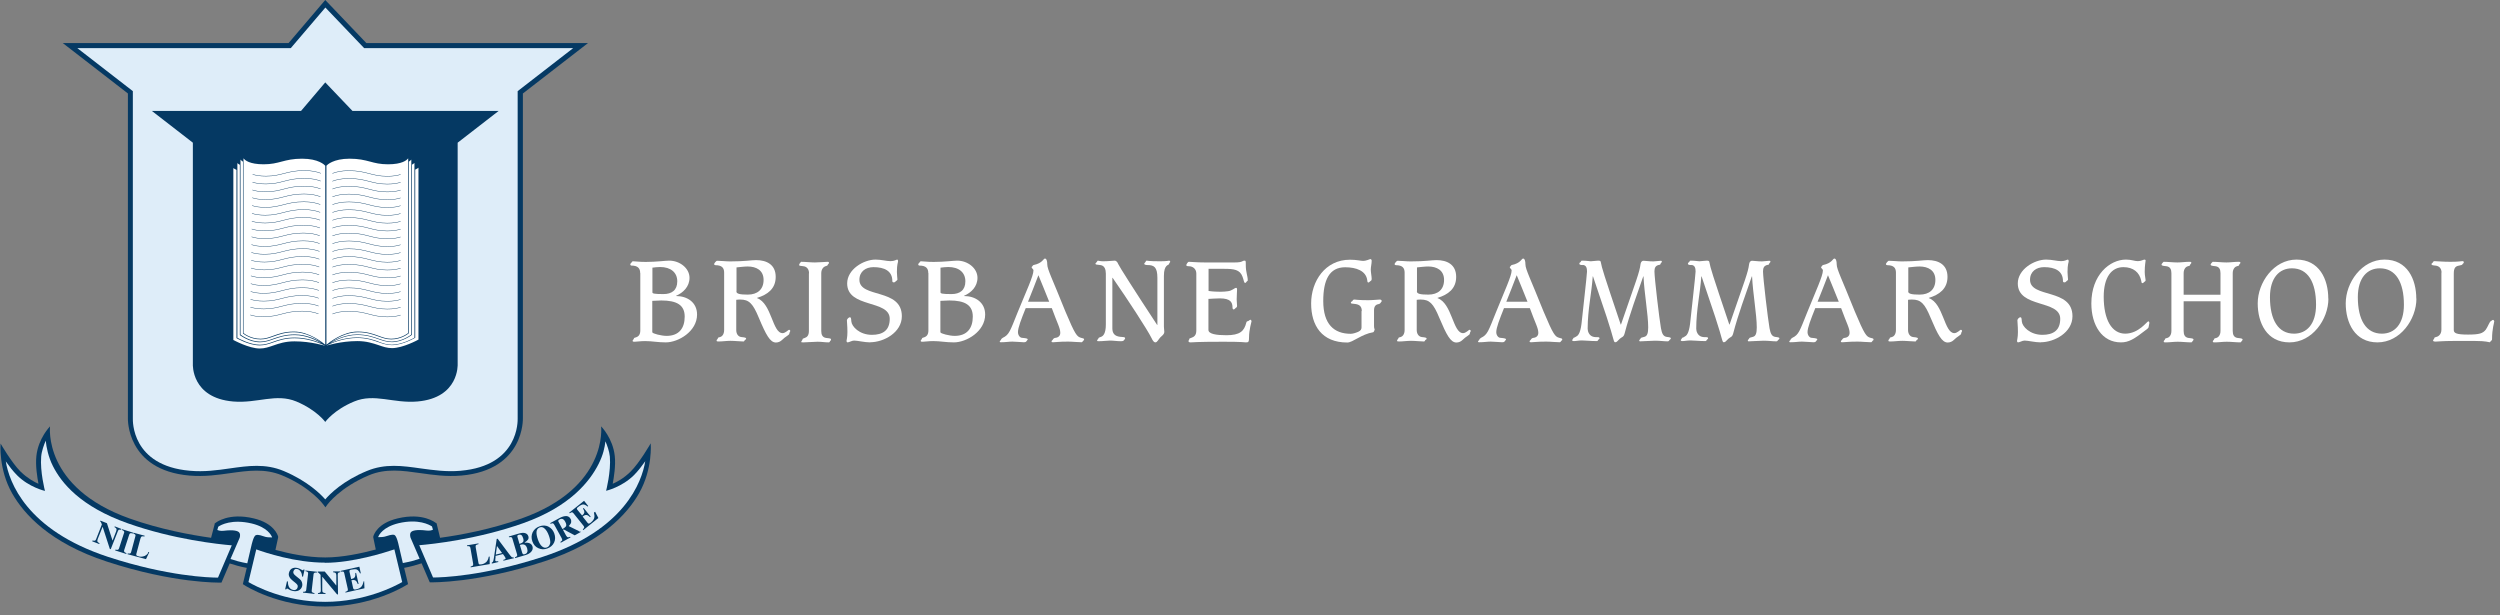 <svg width="256" height="63" viewBox="0 0 256 63" fill="none" xmlns="http://www.w3.org/2000/svg">
<rect x="0" y="0" width="256" height="63" fill="#808080" stroke="none"/>
<g clip-path="url(#clip0_2679_3154)">
<path d="M60.195 4.413H37.519L33.306 0L29.547 4.413H6.431L13.097 9.572V42.832C13.097 42.832 12.91 48.138 19.402 48.698C20.935 48.831 22.295 48.631 23.615 48.445C25.414 48.191 27.121 47.951 28.867 48.671C31.826 49.898 33.093 51.644 33.106 51.657L33.32 51.951L33.533 51.657C33.546 51.644 34.813 49.911 37.772 48.671C39.518 47.938 41.225 48.191 43.025 48.445C44.344 48.631 45.704 48.831 47.237 48.698C53.729 48.125 53.543 42.872 53.543 42.819C53.543 42.819 53.543 11.784 53.543 9.572L60.208 4.413H60.195Z" fill="#053963"/>
<path d="M47.184 48.205C45.717 48.338 44.371 48.138 43.078 47.965C41.211 47.698 39.438 47.445 37.559 48.231C35.106 49.244 33.786 50.578 33.306 51.137C32.826 50.591 31.493 49.258 29.054 48.231C27.174 47.445 25.414 47.698 23.535 47.965C22.241 48.151 20.909 48.338 19.442 48.205C13.443 47.685 13.603 43.059 13.603 42.859V9.332L7.924 4.932H29.773L33.319 0.773L37.292 4.932H58.688L53.009 9.332V42.846C53.009 43.059 53.169 47.685 47.17 48.205" fill="#DEEDF9"/>
<path d="M15.549 11.358H30.827L33.306 8.438L36.092 11.358H51.063L46.864 14.611V37.3C46.864 37.3 47.037 40.739 42.745 41.113C40.265 41.326 38.345 40.246 36.266 41.113C34.173 41.979 33.306 43.206 33.306 43.206C33.306 43.206 32.44 41.992 30.347 41.113C28.254 40.246 26.348 41.326 23.868 41.113C19.575 40.739 19.749 37.3 19.749 37.3V14.611L15.549 11.358Z" fill="#053963"/>
<path d="M66.62 45.418C66.62 45.418 65.474 47.418 64.567 48.298C63.847 49.004 63.154 49.364 62.741 49.538C62.861 48.898 63.061 47.685 62.954 46.698C62.754 44.858 61.554 43.659 61.554 43.659C61.554 43.659 62.328 49.924 53.396 53.097C50.276 54.203 47.157 54.79 45.064 55.07L44.731 53.697V53.617L44.651 53.564C44.597 53.524 43.331 52.457 40.718 53.084C38.625 53.577 38.265 54.79 38.225 54.937V54.99V55.043L38.479 56.27C37.039 56.656 35.066 57.083 33.306 57.083C31.467 57.083 29.587 56.683 28.214 56.31V56.27L28.48 55.043V54.99V54.937C28.44 54.803 28.067 53.577 25.988 53.084C23.375 52.457 22.095 53.524 22.042 53.564L21.975 53.617V53.697L21.615 55.07C19.522 54.777 16.403 54.203 13.283 53.097C4.351 49.924 5.125 43.659 5.125 43.659C5.125 43.659 3.925 44.858 3.725 46.698C3.618 47.685 3.818 48.898 3.938 49.538C3.525 49.364 2.832 48.991 2.112 48.298C1.205 47.405 0.059 45.418 0.059 45.418C0.059 45.418 -0.168 48.031 1.245 50.524C2.458 52.657 5.111 55.603 10.95 57.51C17.829 59.762 22.468 59.656 22.521 59.656H22.681L22.748 59.496L23.521 57.696C23.775 57.776 24.041 57.856 24.321 57.936C24.654 58.029 24.974 58.096 25.268 58.149L24.908 59.642L24.868 59.816L25.014 59.909C25.148 60.002 28.454 62.109 33.293 62.109C38.132 62.109 41.478 59.989 41.625 59.909L41.785 59.816L41.745 59.642L41.385 58.149C41.691 58.096 42.025 58.016 42.371 57.923C42.664 57.843 42.931 57.763 43.171 57.683L43.944 59.483L44.011 59.629H44.171C44.171 59.629 48.863 59.736 55.742 57.483C61.581 55.577 64.234 52.63 65.447 50.498C66.86 48.005 66.633 45.392 66.633 45.392" fill="#053963"/>
<path d="M62.061 50.271C62.061 50.271 62.581 48.285 62.448 46.752C62.394 46.205 62.168 45.578 61.994 45.192C61.928 45.805 61.768 46.578 61.288 47.525C60.421 49.245 58.422 51.857 53.569 53.577C48.903 55.23 44.238 55.723 42.931 55.83L44.344 59.136C45.211 59.136 49.503 59.003 55.582 57.016C63.994 54.257 65.727 49.325 66.074 47.231C65.754 47.685 65.34 48.231 64.927 48.645C63.687 49.884 62.061 50.258 62.061 50.258" fill="#DEEDF9"/>
<path d="M13.097 53.59C8.231 51.871 6.284 49.444 5.418 47.725C4.938 46.778 4.738 45.739 4.685 45.125C4.511 45.512 4.258 46.205 4.218 46.752C4.085 48.271 4.605 50.271 4.605 50.271C4.605 50.271 2.965 49.898 1.739 48.658C1.325 48.245 0.912 47.698 0.592 47.245C0.939 49.338 2.672 54.27 11.084 57.03C17.162 59.016 21.455 59.149 22.322 59.149L23.735 55.843C22.428 55.737 17.762 55.243 13.097 53.59Z" fill="#DEEDF9"/>
<path d="M42.051 54.537C42.171 54.324 42.664 54.204 43.651 54.324C43.971 54.364 44.198 54.31 44.331 54.243L44.238 53.91C43.971 53.737 42.851 53.097 40.812 53.577C39.212 53.964 38.799 54.777 38.719 55.003C38.892 55.003 39.185 55.003 39.398 54.95C39.692 54.87 40.158 54.684 40.385 54.777C40.638 54.883 40.825 55.83 40.825 55.83L41.251 57.656C41.558 57.603 41.891 57.523 42.225 57.443C42.505 57.363 42.971 57.216 42.971 57.216L42.038 55.057C42.038 55.057 41.931 54.75 42.051 54.537Z" fill="#DEEDF9"/>
<path d="M26.201 54.803C26.427 54.697 26.881 54.883 27.187 54.977C27.387 55.03 27.694 55.03 27.867 55.03C27.787 54.803 27.374 53.99 25.774 53.604C23.735 53.124 22.615 53.75 22.348 53.937L22.255 54.27C22.388 54.324 22.602 54.39 22.921 54.35C23.908 54.23 24.401 54.35 24.521 54.564C24.654 54.777 24.535 55.084 24.535 55.084L23.601 57.243C23.601 57.243 24.081 57.39 24.348 57.47C24.694 57.563 25.014 57.63 25.321 57.683L25.748 55.857C25.748 55.857 25.948 54.91 26.188 54.803" fill="#DEEDF9"/>
<path d="M33.293 57.616C30.227 57.616 27.161 56.59 26.241 56.257L25.441 59.603C26.134 60.016 29.174 61.629 33.293 61.629C37.412 61.629 40.478 60.003 41.185 59.603L40.385 56.257C39.425 56.577 36.132 57.63 33.293 57.63" fill="#DEEDF9"/>
<path d="M65.554 27.955C65.554 27.502 65.34 27.195 64.66 27.195C64.607 27.195 64.54 27.155 64.54 27.075C64.54 26.995 64.607 26.955 64.674 26.875C64.714 26.808 64.74 26.755 64.834 26.755C65.127 26.755 65.38 26.822 66.127 26.822C67.193 26.822 68.14 26.689 68.526 26.689C69.606 26.689 70.606 27.462 70.606 28.448C70.606 29.368 69.94 29.981 69.233 30.288V30.314C70.366 30.314 71.379 30.954 71.379 32.208C71.379 33.941 69.46 35.06 68.18 35.06C67.34 35.06 66.793 34.927 66.06 34.927C65.567 34.927 65.207 34.994 64.994 34.994C64.847 34.994 64.781 34.994 64.781 34.9C64.781 34.78 64.9 34.78 64.914 34.66C64.914 34.594 65.034 34.567 65.14 34.54C65.367 34.46 65.567 34.287 65.567 33.834V27.968L65.554 27.955ZM66.807 29.928C66.807 30.048 66.913 30.114 67.927 30.114C68.793 30.114 69.353 29.715 69.353 28.808C69.353 27.902 68.686 27.342 67.593 27.342C67.287 27.342 67.073 27.382 66.807 27.408V29.941V29.928ZM66.807 34.034C66.807 34.154 67.713 34.394 68.26 34.394C69.54 34.394 70.113 33.594 70.113 32.421C70.113 31.248 69.326 30.768 67.713 30.768C67.393 30.768 67.087 30.808 66.793 30.808V34.02L66.807 34.034Z" fill="white"/>
<path d="M74.152 27.915C74.152 27.462 73.952 27.155 73.259 27.155C73.206 27.155 73.126 27.115 73.126 27.035C73.126 26.982 73.326 26.702 73.432 26.702C73.819 26.702 74.299 26.769 74.765 26.769C76.272 26.769 76.925 26.635 77.418 26.635C78.485 26.635 79.431 27.075 79.431 28.355C79.431 29.568 78.591 30.181 77.525 30.501V30.528C79.031 31.075 79.085 34.114 80.138 34.114C80.418 34.114 80.738 33.767 80.791 33.767C80.858 33.767 80.924 33.834 80.924 33.887C80.924 33.954 80.831 34.034 80.831 34.154C80.831 34.314 80.431 34.447 80.071 34.82C79.924 34.967 79.698 35.074 79.458 35.074C78.858 35.074 78.445 34.3 77.698 32.528C77.098 31.075 76.698 30.674 75.805 30.674C75.685 30.674 75.552 30.674 75.392 30.701V33.794C75.392 34.181 75.579 34.474 75.912 34.514C76.352 34.554 76.405 34.594 76.405 34.687C76.405 34.767 76.325 34.767 76.272 34.82C76.218 34.9 76.218 34.967 76.125 34.967C75.752 34.967 75.272 34.9 74.805 34.9C74.392 34.9 73.979 34.967 73.592 34.967C73.446 34.967 73.379 34.967 73.379 34.874C73.379 34.754 73.499 34.754 73.512 34.634C73.512 34.567 73.632 34.527 73.739 34.514C73.899 34.474 74.152 34.274 74.152 33.794V27.942V27.915ZM75.405 29.835C75.405 30.088 75.765 30.168 76.578 30.168C77.552 30.168 78.191 29.648 78.191 28.662C78.191 27.675 77.445 27.288 76.565 27.288C76.218 27.288 75.712 27.355 75.419 27.382V29.835H75.405Z" fill="white"/>
<path d="M82.844 27.982C82.844 27.595 82.644 27.302 82.271 27.262C81.884 27.222 81.831 27.222 81.831 27.115C81.831 27.035 82.004 26.809 82.031 26.809C82.497 26.809 82.977 26.875 83.444 26.875C83.857 26.875 84.604 26.809 84.724 26.809C84.817 26.809 84.883 26.809 84.883 26.902C84.883 27.075 84.764 27.022 84.764 27.115C84.737 27.209 84.684 27.209 84.524 27.262C84.39 27.302 84.097 27.502 84.097 27.982V33.887C84.097 34.274 84.217 34.554 84.604 34.607C85.07 34.66 85.097 34.66 85.097 34.781C85.097 34.874 85.057 34.861 85.004 34.914C84.963 34.967 84.977 35.06 84.857 35.06C84.43 35.06 84.19 34.994 83.71 34.994C83.311 34.994 82.657 35.06 82.257 35.06C82.111 35.06 82.044 35.06 82.044 34.994C82.044 34.954 82.164 34.834 82.177 34.767C82.177 34.674 82.217 34.674 82.404 34.607C82.631 34.527 82.831 34.367 82.831 33.887V27.982H82.844Z" fill="white"/>
<path d="M89.123 35.06C88.523 35.06 87.816 34.874 87.456 34.874C87.23 34.874 86.95 35.06 86.79 35.06C86.737 35.06 86.683 34.98 86.683 34.914C86.683 34.794 86.776 34.594 86.776 33.994C86.776 33.301 86.723 33.114 86.723 32.794C86.723 32.674 86.923 32.487 87.016 32.487C87.136 32.487 87.15 32.554 87.177 32.914C87.216 33.434 88.003 34.287 89.283 34.287C90.389 34.287 91.109 33.834 91.109 32.647C91.109 30.661 86.75 31.581 86.75 29.021C86.75 27.595 88.416 26.582 89.656 26.582C90.243 26.582 90.789 26.742 91.189 26.742C91.602 26.742 91.776 26.582 91.869 26.582C91.909 26.582 91.962 26.622 91.962 26.755C91.962 26.888 91.842 27.035 91.842 27.848C91.842 28.142 91.896 28.501 91.896 28.621C91.896 28.688 91.802 28.741 91.736 28.795C91.682 28.861 91.616 28.915 91.536 28.915C91.416 28.915 91.376 28.875 91.376 28.781C91.376 27.742 90.562 27.355 89.443 27.355C88.656 27.355 88.003 27.795 88.003 28.648C88.003 30.568 92.349 29.475 92.349 32.381C92.349 34.047 90.496 35.047 89.109 35.047" fill="white"/>
<path d="M95.055 27.955C95.055 27.502 94.842 27.195 94.148 27.195C94.095 27.195 94.029 27.155 94.029 27.075C94.029 26.995 94.095 26.955 94.162 26.875C94.202 26.808 94.228 26.755 94.322 26.755C94.615 26.755 94.868 26.822 95.615 26.822C96.681 26.822 97.628 26.689 98.014 26.689C99.094 26.689 100.094 27.462 100.094 28.448C100.094 29.368 99.428 29.981 98.721 30.288V30.314C99.854 30.314 100.881 30.954 100.881 32.208C100.881 33.941 98.961 35.06 97.681 35.06C96.841 35.06 96.295 34.927 95.562 34.927C95.068 34.927 94.708 34.994 94.495 34.994C94.349 34.994 94.282 34.994 94.282 34.9C94.282 34.78 94.402 34.78 94.415 34.66C94.415 34.594 94.535 34.567 94.642 34.54C94.868 34.46 95.068 34.287 95.068 33.834V27.968L95.055 27.955ZM96.308 29.928C96.308 30.048 96.415 30.114 97.428 30.114C98.294 30.114 98.854 29.715 98.854 28.808C98.854 27.902 98.201 27.342 97.095 27.342C96.788 27.342 96.588 27.382 96.308 27.408V29.941V29.928ZM96.308 34.034C96.308 34.154 97.215 34.394 97.761 34.394C99.041 34.394 99.614 33.594 99.614 32.421C99.614 31.248 98.828 30.768 97.215 30.768C96.895 30.768 96.588 30.808 96.295 30.808V34.02L96.308 34.034Z" fill="white"/>
<path d="M105.027 31.567C104.573 32.701 104.24 33.554 104.24 34.007C104.24 34.354 104.467 34.594 104.667 34.594C105.16 34.634 105.24 34.687 105.24 34.754C105.24 34.807 105.16 34.847 105.12 34.927C105.067 35.02 104.987 35.047 104.827 35.047C104.573 35.047 104.053 34.98 103.667 34.98C103.32 34.98 102.987 35.047 102.494 35.047C102.414 35.047 102.374 35.047 102.374 34.967C102.374 34.914 102.467 34.847 102.48 34.834C102.52 34.714 102.587 34.647 102.68 34.594C103.347 34.274 103.427 33.914 104.213 31.967C105.12 29.755 105.826 28.248 105.826 27.701C105.826 27.542 105.64 27.475 105.64 27.382C105.64 27.302 105.68 27.315 105.706 27.275C105.746 27.195 105.8 27.155 105.826 27.142C106.76 26.955 106.84 26.475 107 26.475C107.16 26.475 107.24 26.715 107.24 27.075C107.24 27.582 107.773 28.581 109.093 31.887C110.106 34.3 110.279 34.474 110.706 34.594C110.906 34.647 111.012 34.647 111.012 34.767C111.012 34.887 110.906 34.86 110.892 34.927C110.866 34.98 110.799 35.047 110.772 35.047C110.359 35.047 109.826 34.98 109.372 34.98C108.426 34.98 108.079 35.047 107.853 35.047C107.759 35.047 107.679 35.047 107.679 34.98C107.679 34.847 107.773 34.86 107.799 34.794C107.839 34.714 107.919 34.607 108.079 34.594C108.359 34.567 108.573 34.394 108.573 34.087C108.573 33.581 108.279 33.141 107.706 31.554H105.04L105.027 31.567ZM107.439 30.901C107.093 29.994 106.693 29.088 106.333 28.181C106 29.061 105.64 29.968 105.267 30.901H107.439Z" fill="white"/>
<path d="M113.238 28.022C113.238 27.608 113.118 27.195 112.679 27.142C112.279 27.102 112.172 27.102 112.172 26.995C112.172 26.955 112.252 26.902 112.292 26.848C112.345 26.782 112.385 26.689 112.412 26.689C112.492 26.689 112.625 26.755 112.972 26.755C113.492 26.755 113.972 26.689 114.158 26.689C114.278 26.689 114.438 26.835 114.505 27.035C114.558 27.208 116.185 29.768 118.491 33.274H118.517V28.448C118.517 27.342 118.158 27.142 117.518 27.142C117.371 27.142 117.171 27.115 117.171 27.008C117.171 26.942 117.278 26.875 117.291 26.835C117.331 26.768 117.358 26.689 117.411 26.689C117.464 26.689 117.624 26.755 118.797 26.755C119.517 26.755 119.664 26.689 119.731 26.689C119.784 26.689 119.837 26.782 119.837 26.808C119.837 26.848 119.744 26.888 119.704 27.048C119.664 27.168 119.184 27.088 119.184 28.248V33.447C119.184 33.607 119.224 33.834 119.224 33.967C119.224 34.247 119.011 34.354 118.824 34.54C118.624 34.74 118.517 35.06 118.304 35.06C118.171 35.06 118.038 34.887 117.918 34.62C117.491 33.754 115.438 30.608 113.932 28.448H113.905V33.621C113.905 34.141 114.145 34.42 114.691 34.487C114.985 34.527 115.211 34.487 115.211 34.634C115.211 34.74 115.158 34.727 115.091 34.834C115.051 34.914 114.958 34.94 114.745 34.94C114.385 34.94 114.025 34.874 113.665 34.874C113.385 34.874 112.958 34.94 112.519 34.94C112.399 34.94 112.345 34.94 112.345 34.86C112.345 34.78 112.465 34.74 112.479 34.647C112.479 34.58 112.585 34.554 112.758 34.487C112.932 34.42 113.238 34.207 113.238 33.234V28.022Z" fill="white"/>
<path d="M122.503 28.008C122.503 27.555 122.17 27.262 121.73 27.262C121.544 27.262 121.477 27.222 121.477 27.142C121.477 27.088 121.624 26.808 121.744 26.808C121.997 26.808 122.503 26.875 123.397 26.875H126.423C127.303 26.875 127.169 26.689 127.449 26.689C127.569 26.689 127.569 26.729 127.569 27.155C127.569 27.902 127.769 28.248 127.769 28.688C127.769 28.821 127.716 28.741 127.649 28.848C127.596 28.928 127.569 28.968 127.503 28.968C127.369 28.968 127.383 28.715 127.236 28.341C126.969 27.595 126.343 27.528 125.343 27.528H123.757V29.795C124.196 29.861 124.663 29.875 124.983 29.875C125.29 29.875 125.516 29.848 125.743 29.821C126.183 29.768 126.409 29.475 126.583 29.475C126.649 29.475 126.676 29.541 126.676 29.635C126.676 29.715 126.636 30.381 126.636 30.661C126.636 30.901 126.676 31.141 126.676 31.328C126.676 31.501 126.556 31.488 126.489 31.581C126.449 31.634 126.383 31.688 126.329 31.688C126.249 31.688 126.209 31.608 126.209 31.488C126.209 30.968 126.009 30.554 124.916 30.554C124.503 30.554 124.116 30.594 123.743 30.608V33.781C123.743 34.207 124.57 34.327 125.583 34.327C126.983 34.327 127.409 33.901 127.622 33.034C127.662 32.847 127.782 32.927 127.889 32.834C127.929 32.794 127.996 32.741 128.062 32.741C128.102 32.741 128.156 32.834 128.156 32.901C128.156 32.941 127.902 33.794 127.902 34.514C127.902 35.02 127.849 35.06 127.582 35.06C127.396 35.06 127.316 34.994 125.29 34.994C122.437 34.994 122.103 35.06 121.93 35.06C121.784 35.06 121.704 35.02 121.704 34.94C121.704 34.834 121.77 34.82 121.784 34.727C121.784 34.66 121.85 34.634 121.957 34.607C122.29 34.5 122.503 34.327 122.503 33.834V28.022V28.008Z" fill="white"/>
<path d="M139.447 31.848C139.447 31.341 139.167 31.181 138.78 31.128C138.407 31.088 138.327 31.101 138.327 30.981C138.327 30.874 138.514 30.861 138.514 30.781C138.514 30.715 138.607 30.674 138.687 30.674C138.807 30.674 139.087 30.741 140.114 30.741C140.54 30.741 141.153 30.674 141.287 30.674C141.353 30.674 141.487 30.701 141.487 30.821C141.487 30.901 141.407 30.928 141.367 31.021C141.34 31.074 141.247 31.128 141.167 31.141C140.887 31.181 140.7 31.354 140.7 31.781V33.381C140.7 33.647 140.767 33.701 140.767 33.727C140.767 33.767 140.687 34.007 140.62 34.02C139.407 34.221 138.527 35.074 137.967 35.074C135.354 35.074 134.261 33.341 134.261 31.074C134.261 28.808 135.688 26.595 138.234 26.595C138.94 26.595 139.34 26.715 139.567 26.715C139.94 26.715 140.247 26.529 140.327 26.529C140.38 26.529 140.46 26.582 140.46 26.702C140.46 27.009 140.367 27.328 140.367 27.608C140.367 27.875 140.46 28.315 140.46 28.555C140.46 28.755 140.367 28.741 140.3 28.808C140.247 28.861 140.18 28.928 140.127 28.928C140.047 28.928 140.02 28.875 140.007 28.701C139.887 27.728 138.874 27.368 137.741 27.368C136.114 27.368 135.501 28.688 135.501 30.821C135.501 33.207 136.608 34.181 138.314 34.181C138.514 34.181 138.794 34.1 139.074 33.981C139.34 33.861 139.42 33.714 139.42 33.527V31.861L139.447 31.848Z" fill="white"/>
<path d="M143.833 27.915C143.833 27.462 143.633 27.155 142.94 27.155C142.886 27.155 142.806 27.115 142.806 27.035C142.806 26.982 143.006 26.702 143.113 26.702C143.5 26.702 143.98 26.769 144.446 26.769C145.952 26.769 146.606 26.635 147.099 26.635C148.165 26.635 149.112 27.075 149.112 28.355C149.112 29.568 148.272 30.181 147.206 30.501V30.528C148.712 31.075 148.765 34.114 149.818 34.114C150.098 34.114 150.418 33.767 150.472 33.767C150.538 33.767 150.605 33.834 150.605 33.887C150.605 33.954 150.512 34.034 150.512 34.154C150.512 34.314 150.112 34.447 149.752 34.82C149.605 34.967 149.379 35.074 149.139 35.074C148.539 35.074 148.125 34.3 147.379 32.528C146.779 31.075 146.379 30.674 145.486 30.674C145.366 30.674 145.233 30.674 145.073 30.701V33.794C145.073 34.181 145.273 34.474 145.593 34.514C146.032 34.554 146.086 34.594 146.086 34.687C146.086 34.767 146.006 34.767 145.952 34.82C145.899 34.9 145.899 34.967 145.806 34.967C145.433 34.967 144.953 34.9 144.486 34.9C144.073 34.9 143.66 34.967 143.273 34.967C143.126 34.967 143.06 34.967 143.06 34.874C143.06 34.754 143.18 34.754 143.193 34.634C143.193 34.567 143.313 34.527 143.42 34.514C143.58 34.474 143.833 34.274 143.833 33.794V27.942V27.915ZM145.086 29.835C145.086 30.088 145.446 30.168 146.259 30.168C147.246 30.168 147.872 29.648 147.872 28.662C147.872 27.675 147.126 27.288 146.246 27.288C145.899 27.288 145.393 27.355 145.099 27.382V29.835H145.086Z" fill="white"/>
<path d="M154.004 31.567C153.551 32.701 153.218 33.554 153.218 34.007C153.218 34.354 153.445 34.594 153.644 34.594C154.138 34.634 154.218 34.687 154.218 34.754C154.218 34.807 154.138 34.847 154.098 34.927C154.044 35.02 153.964 35.047 153.804 35.047C153.551 35.047 153.031 34.98 152.645 34.98C152.298 34.98 151.965 35.047 151.472 35.047C151.392 35.047 151.352 35.047 151.352 34.967C151.352 34.914 151.445 34.847 151.458 34.834C151.498 34.714 151.565 34.647 151.658 34.594C152.325 34.274 152.405 33.914 153.191 31.967C154.084 29.755 154.791 28.248 154.791 27.701C154.791 27.542 154.604 27.475 154.604 27.382C154.604 27.302 154.644 27.315 154.671 27.275C154.711 27.195 154.764 27.155 154.791 27.142C155.724 26.955 155.804 26.475 155.964 26.475C156.124 26.475 156.204 26.715 156.204 27.075C156.204 27.582 156.737 28.581 158.057 31.887C159.07 34.3 159.243 34.474 159.67 34.594C159.87 34.647 159.977 34.647 159.977 34.767C159.977 34.887 159.87 34.86 159.857 34.927C159.83 34.98 159.763 35.047 159.737 35.047C159.323 35.047 158.79 34.98 158.337 34.98C157.39 34.98 157.044 35.047 156.804 35.047C156.711 35.047 156.631 35.047 156.631 34.98C156.631 34.847 156.724 34.86 156.751 34.794C156.791 34.714 156.871 34.607 157.031 34.594C157.31 34.567 157.524 34.394 157.524 34.087C157.524 33.581 157.23 33.141 156.657 31.554H153.991L154.004 31.567ZM156.417 30.901C156.071 29.994 155.671 29.088 155.311 28.181C154.978 29.061 154.618 29.968 154.244 30.901H156.417Z" fill="white"/>
<path d="M162.083 27.142C161.83 27.142 161.723 27.102 161.723 26.995C161.723 26.875 161.843 26.875 161.87 26.808C161.91 26.755 161.91 26.689 161.99 26.689C162.483 26.689 162.736 26.755 162.896 26.755C163.016 26.755 163.509 26.689 163.656 26.689C163.843 26.689 163.909 26.729 163.923 26.848C164.029 27.435 164.189 27.968 165.962 33.234H165.989C167.575 28.635 167.882 27.902 167.989 27.062C168.015 26.875 168.095 26.702 168.308 26.702C168.522 26.702 168.828 26.768 169.308 26.768C169.548 26.768 169.882 26.702 170.055 26.702C170.148 26.702 170.175 26.742 170.175 26.795C170.175 26.875 170.055 26.942 170.042 27.008C170.015 27.155 169.948 27.088 169.762 27.155C169.548 27.235 169.415 27.408 169.415 27.782C169.415 28.475 169.922 32.701 170.081 33.607C170.188 34.181 170.321 34.447 170.681 34.5C171.015 34.54 171.095 34.567 171.095 34.647C171.095 34.74 170.988 34.767 170.961 34.82C170.895 34.914 170.868 34.954 170.761 34.954C170.401 34.954 170.002 34.887 169.468 34.887C169.068 34.887 168.268 34.954 167.935 34.954C167.895 34.954 167.855 34.927 167.855 34.874C167.855 34.794 167.962 34.754 168.029 34.607C168.055 34.567 168.255 34.54 168.402 34.487C168.682 34.407 168.775 34.1 168.775 33.514C168.775 32.234 168.375 30.035 168.295 28.302H168.268C167.615 30.221 166.895 32.101 166.362 34.141C166.256 34.54 166.096 34.487 165.869 34.687C165.616 34.954 165.536 35.047 165.402 35.047C165.216 35.047 165.309 34.847 164.523 32.461C164.069 31.088 163.469 29.341 163.123 28.302H163.096C162.989 29.981 162.576 31.714 162.576 33.66C162.576 33.954 162.736 34.354 163.109 34.474C163.496 34.594 163.789 34.434 163.789 34.647C163.789 34.74 163.683 34.74 163.669 34.794C163.603 34.914 163.576 34.927 163.509 34.927C162.869 34.927 162.363 34.86 161.99 34.86C161.616 34.86 161.403 34.927 161.176 34.927C161.043 34.927 160.99 34.9 160.99 34.82L161.15 34.58C161.23 34.58 161.336 34.5 161.403 34.46C161.67 34.34 161.883 33.954 161.99 32.754C162.03 32.314 162.51 28.115 162.51 27.808C162.51 27.462 162.443 27.142 162.056 27.128" fill="white"/>
<path d="M173.201 27.142C172.948 27.142 172.841 27.102 172.841 26.995C172.841 26.875 172.961 26.875 172.988 26.808C173.028 26.755 173.028 26.689 173.108 26.689C173.601 26.689 173.854 26.755 174.014 26.755C174.134 26.755 174.627 26.689 174.774 26.689C174.961 26.689 175.027 26.729 175.041 26.848C175.147 27.435 175.307 27.968 177.08 33.234H177.107C178.693 28.635 179 27.902 179.107 27.062C179.133 26.875 179.213 26.702 179.426 26.702C179.653 26.702 179.946 26.768 180.426 26.768C180.666 26.768 181 26.702 181.173 26.702C181.266 26.702 181.293 26.742 181.293 26.795C181.293 26.875 181.173 26.942 181.159 27.008C181.133 27.155 181.066 27.088 180.88 27.155C180.666 27.235 180.533 27.408 180.533 27.782C180.533 28.475 181.039 32.701 181.199 33.607C181.306 34.181 181.439 34.447 181.799 34.5C182.133 34.54 182.213 34.567 182.213 34.647C182.213 34.74 182.106 34.767 182.079 34.82C182.013 34.914 181.986 34.954 181.879 34.954C181.519 34.954 181.119 34.887 180.586 34.887C180.186 34.887 179.386 34.954 179.053 34.954C179.013 34.954 178.973 34.927 178.973 34.874C178.973 34.794 179.08 34.754 179.147 34.607C179.173 34.567 179.373 34.54 179.52 34.487C179.8 34.407 179.893 34.1 179.893 33.514C179.893 32.234 179.493 30.035 179.413 28.302H179.386C178.733 30.221 178.013 32.101 177.48 34.141C177.374 34.54 177.214 34.487 176.987 34.687C176.734 34.954 176.654 35.047 176.52 35.047C176.334 35.047 176.427 34.847 175.64 32.461C175.187 31.088 174.587 29.341 174.241 28.302H174.214C174.107 29.981 173.694 31.714 173.694 33.66C173.694 33.954 173.854 34.354 174.227 34.474C174.614 34.594 174.907 34.434 174.907 34.647C174.907 34.74 174.801 34.74 174.787 34.794C174.721 34.914 174.694 34.927 174.627 34.927C173.987 34.927 173.481 34.86 173.108 34.86C172.734 34.86 172.521 34.927 172.294 34.927C172.161 34.927 172.108 34.9 172.108 34.82L172.268 34.58C172.348 34.58 172.468 34.5 172.521 34.46C172.788 34.34 173.001 33.954 173.108 32.754C173.148 32.314 173.628 28.115 173.628 27.808C173.628 27.462 173.561 27.142 173.174 27.128" fill="white"/>
<path d="M185.879 31.567C185.425 32.701 185.092 33.554 185.092 34.007C185.092 34.354 185.319 34.594 185.519 34.594C186.012 34.634 186.092 34.687 186.092 34.754C186.092 34.807 186.012 34.847 185.972 34.927C185.919 35.02 185.839 35.047 185.679 35.047C185.425 35.047 184.905 34.98 184.519 34.98C184.172 34.98 183.839 35.047 183.346 35.047C183.266 35.047 183.226 35.047 183.226 34.967C183.226 34.914 183.319 34.847 183.332 34.834C183.372 34.714 183.439 34.647 183.532 34.594C184.199 34.274 184.279 33.914 185.065 31.967C185.959 29.755 186.665 28.248 186.665 27.701C186.665 27.542 186.479 27.475 186.479 27.382C186.479 27.302 186.519 27.315 186.545 27.275C186.585 27.195 186.638 27.155 186.665 27.142C187.598 26.955 187.678 26.475 187.838 26.475C187.998 26.475 188.078 26.715 188.078 27.075C188.078 27.582 188.611 28.581 189.931 31.887C190.944 34.3 191.118 34.474 191.544 34.594C191.744 34.647 191.851 34.647 191.851 34.767C191.851 34.887 191.744 34.86 191.731 34.927C191.704 34.98 191.638 35.047 191.611 35.047C191.198 35.047 190.664 34.98 190.211 34.98C189.265 34.98 188.918 35.047 188.678 35.047C188.585 35.047 188.505 35.047 188.505 34.98C188.505 34.847 188.598 34.86 188.625 34.794C188.665 34.714 188.745 34.607 188.905 34.594C189.185 34.567 189.398 34.394 189.398 34.087C189.398 33.581 189.105 33.141 188.531 31.554H185.865L185.879 31.567ZM188.292 30.901C187.945 29.994 187.545 29.088 187.185 28.181C186.852 29.061 186.492 29.968 186.119 30.901H188.292Z" fill="white"/>
<path d="M194.144 27.915C194.144 27.462 193.944 27.155 193.251 27.155C193.197 27.155 193.117 27.115 193.117 27.035C193.117 26.982 193.317 26.702 193.424 26.702C193.811 26.702 194.29 26.769 194.757 26.769C196.263 26.769 196.903 26.635 197.41 26.635C198.476 26.635 199.423 27.075 199.423 28.355C199.423 29.568 198.583 30.181 197.517 30.501V30.528C199.023 31.075 199.076 34.114 200.129 34.114C200.409 34.114 200.729 33.767 200.783 33.767C200.849 33.767 200.916 33.834 200.916 33.887C200.916 33.954 200.823 34.034 200.823 34.154C200.823 34.314 200.423 34.447 200.063 34.82C199.916 34.967 199.689 35.074 199.449 35.074C198.85 35.074 198.436 34.3 197.69 32.528C197.09 31.075 196.69 30.674 195.797 30.674C195.677 30.674 195.544 30.674 195.384 30.701V33.794C195.384 34.181 195.584 34.474 195.903 34.514C196.343 34.554 196.397 34.594 196.397 34.687C196.397 34.767 196.317 34.767 196.263 34.82C196.21 34.9 196.21 34.967 196.117 34.967C195.744 34.967 195.264 34.9 194.797 34.9C194.384 34.9 193.97 34.967 193.584 34.967C193.437 34.967 193.371 34.967 193.371 34.874C193.371 34.754 193.491 34.754 193.504 34.634C193.504 34.567 193.624 34.527 193.731 34.514C193.891 34.474 194.144 34.274 194.144 33.794V27.942V27.915ZM195.397 29.835C195.397 30.088 195.757 30.168 196.57 30.168C197.557 30.168 198.183 29.648 198.183 28.662C198.183 27.675 197.437 27.288 196.557 27.288C196.21 27.288 195.704 27.355 195.41 27.382V29.835H195.397Z" fill="white"/>
<path d="M208.981 35.06C208.381 35.06 207.675 34.874 207.315 34.874C207.088 34.874 206.808 35.06 206.648 35.06C206.595 35.06 206.542 34.98 206.542 34.914C206.542 34.794 206.635 34.594 206.635 33.994C206.635 33.301 206.582 33.114 206.582 32.794C206.582 32.674 206.768 32.487 206.875 32.487C206.995 32.487 207.008 32.554 207.035 32.914C207.075 33.434 207.861 34.287 209.141 34.287C210.248 34.287 210.967 33.834 210.967 32.647C210.967 30.661 206.622 31.581 206.622 29.021C206.622 27.595 208.288 26.582 209.528 26.582C210.114 26.582 210.661 26.742 211.061 26.742C211.474 26.742 211.647 26.582 211.741 26.582C211.781 26.582 211.834 26.622 211.834 26.755C211.834 26.888 211.714 27.035 211.714 27.848C211.714 28.142 211.767 28.501 211.767 28.621C211.767 28.688 211.674 28.741 211.607 28.795C211.554 28.861 211.487 28.915 211.407 28.915C211.301 28.915 211.247 28.875 211.247 28.781C211.247 27.742 210.434 27.355 209.314 27.355C208.528 27.355 207.875 27.795 207.875 28.648C207.875 30.568 212.221 29.475 212.221 32.381C212.221 34.047 210.368 35.047 208.981 35.047" fill="white"/>
<path d="M217.606 34.167C219.019 34.167 219.846 32.901 219.992 32.901C220.046 32.901 220.099 32.994 220.099 33.061C220.099 33.141 220.032 33.327 220.032 33.407C220.032 33.527 219.979 33.607 219.819 33.727C218.526 34.74 217.979 35.06 217.18 35.06C215.247 35.06 214.154 33.301 214.154 31.074C214.154 28.155 216.033 26.582 217.7 26.582C218.273 26.582 218.579 26.742 218.913 26.742C219.246 26.742 219.499 26.582 219.579 26.582C219.633 26.582 219.712 26.608 219.712 26.662C219.712 26.808 219.619 27.115 219.619 27.848C219.619 28.208 219.712 28.595 219.712 28.701C219.712 28.821 219.553 28.861 219.526 28.901C219.486 28.981 219.446 28.995 219.406 28.995C219.286 28.995 219.286 28.915 219.259 28.741C219.086 27.901 218.459 27.355 217.433 27.355C216.206 27.355 215.42 28.408 215.42 30.381C215.42 32.727 216.233 34.167 217.633 34.167" fill="white"/>
<path d="M227.378 27.982C227.378 27.595 227.258 27.315 226.871 27.262C226.431 27.222 226.365 27.182 226.365 27.088C226.365 27.035 226.551 26.809 226.578 26.809C227.045 26.809 227.524 26.875 227.991 26.875C228.404 26.875 228.818 26.809 229.204 26.809C229.351 26.809 229.417 26.809 229.417 26.902C229.417 27.022 229.297 27.022 229.284 27.142C229.284 27.209 229.164 27.248 229.057 27.262C228.898 27.302 228.631 27.502 228.631 27.982V33.887C228.631 34.274 228.751 34.554 229.137 34.607C229.577 34.647 229.644 34.687 229.644 34.781C229.644 34.834 229.457 35.06 229.431 35.06C228.964 35.06 228.484 34.994 228.018 34.994C227.604 34.994 227.191 35.06 226.805 35.06C226.658 35.06 226.591 35.06 226.591 34.967C226.591 34.847 226.711 34.847 226.725 34.727C226.725 34.66 226.845 34.62 226.951 34.607C227.111 34.567 227.378 34.367 227.378 33.887V30.848H223.605V33.887C223.605 34.274 223.725 34.554 224.112 34.607C224.552 34.647 224.618 34.687 224.618 34.781C224.618 34.834 224.432 35.06 224.405 35.06C223.938 35.06 223.458 34.994 222.992 34.994C222.579 34.994 222.165 35.06 221.779 35.06C221.632 35.06 221.565 35.06 221.565 34.967C221.565 34.847 221.685 34.847 221.699 34.727C221.699 34.66 221.819 34.62 221.925 34.607C222.085 34.567 222.352 34.367 222.352 33.887V27.982C222.352 27.595 222.232 27.315 221.845 27.262C221.406 27.222 221.339 27.182 221.339 27.088C221.339 27.035 221.526 26.809 221.552 26.809C222.019 26.809 222.499 26.875 222.965 26.875C223.378 26.875 223.792 26.809 224.178 26.809C224.325 26.809 224.392 26.809 224.392 26.902C224.392 27.022 224.272 27.022 224.258 27.142C224.258 27.209 224.138 27.248 224.032 27.262C223.872 27.302 223.605 27.502 223.605 27.982V30.181H227.378V27.982Z" fill="white"/>
<path d="M238.429 30.581C238.429 32.701 236.776 35.06 234.443 35.06C232.11 35.06 231.19 33.047 231.19 31.061C231.19 28.941 232.83 26.582 235.163 26.582C237.496 26.582 238.416 28.595 238.416 30.581M234.696 27.475C233.403 27.475 232.444 28.448 232.444 30.434C232.444 32.754 233.283 34.167 234.91 34.167C236.203 34.167 237.163 33.194 237.163 31.208C237.163 28.888 236.323 27.475 234.696 27.475Z" fill="white"/>
<path d="M247.441 30.581C247.441 32.701 245.788 35.06 243.455 35.06C241.122 35.06 240.202 33.047 240.202 31.061C240.202 28.941 241.842 26.582 244.175 26.582C246.508 26.582 247.428 28.595 247.428 30.581M243.695 27.475C242.402 27.475 241.442 28.448 241.442 30.434C241.442 32.754 242.282 34.167 243.908 34.167C245.201 34.167 246.161 33.194 246.161 31.208C246.161 28.888 245.321 27.475 243.695 27.475Z" fill="white"/>
<path d="M250.014 27.915C250.014 27.529 249.814 27.235 249.374 27.195C249.107 27.169 248.987 27.155 248.987 27.049C248.987 26.942 249.081 26.955 249.121 26.875C249.161 26.809 249.174 26.742 249.307 26.742C249.534 26.742 250.134 26.809 250.92 26.809C251.8 26.809 252 26.742 252.133 26.742C252.253 26.742 252.293 26.769 252.293 26.875C252.293 26.982 252.187 26.969 252.147 27.075C252.12 27.128 252.027 27.155 251.813 27.195C251.427 27.262 251.267 27.435 251.267 28.035V33.794C251.267 34.114 251.547 34.261 252.72 34.261C253.893 34.261 254.24 34.141 254.546 33.754C254.746 33.487 254.933 32.914 255.079 32.874C255.119 32.874 255.199 32.754 255.293 32.754C255.333 32.754 255.413 32.847 255.413 32.888C255.413 33.061 255.186 33.634 255.186 34.727C255.186 34.847 255.119 34.874 255.053 34.927C254.999 34.98 255.013 35.047 254.933 35.047C254.853 35.047 254.6 34.914 253.453 34.914H251.213C250.12 34.914 249.627 34.98 249.414 34.98C249.227 34.98 249.147 34.941 249.147 34.874C249.147 34.754 249.254 34.754 249.267 34.647C249.267 34.594 249.307 34.541 249.4 34.527C249.627 34.487 250 34.301 250 33.754V27.915H250.014Z" fill="white"/>
<path d="M50.036 57.056C50.036 57.056 50.023 57.123 50.01 57.15C50.01 57.163 50.01 57.19 49.983 57.243C49.97 57.283 49.957 57.323 49.943 57.336C49.93 57.363 49.917 57.39 49.89 57.43C49.863 57.47 49.85 57.496 49.823 57.523C49.797 57.55 49.77 57.576 49.73 57.603C49.69 57.63 49.65 57.656 49.61 57.683C49.57 57.71 49.517 57.723 49.463 57.75C49.41 57.763 49.343 57.776 49.29 57.79C49.183 57.803 49.117 57.803 49.077 57.79C49.037 57.776 49.01 57.723 48.997 57.656L48.717 56.083C48.69 55.963 48.703 55.87 48.73 55.83C48.77 55.79 48.85 55.75 48.997 55.723V55.643L47.824 55.843V55.923C47.957 55.923 48.037 55.923 48.077 55.95C48.117 55.977 48.157 56.03 48.17 56.11L48.45 57.723C48.464 57.803 48.45 57.87 48.423 57.91C48.397 57.95 48.317 57.976 48.197 58.016V58.096L50.143 57.763V56.99L50.05 57.003C50.05 57.003 50.05 57.03 50.036 57.07" fill="#053963"/>
<path d="M52.569 57.083C52.569 57.083 52.449 57.083 52.396 57.043C52.343 57.003 52.249 56.883 52.116 56.71L50.956 55.163L50.863 55.19L50.57 57.163C50.543 57.336 50.516 57.443 50.49 57.496C50.463 57.55 50.41 57.59 50.343 57.63L50.37 57.709L51.036 57.55L51.01 57.47C50.916 57.483 50.836 57.483 50.796 57.47C50.743 57.47 50.716 57.43 50.716 57.39C50.716 57.35 50.716 57.243 50.743 57.07V56.923L51.503 56.736C51.663 56.95 51.743 57.083 51.77 57.15C51.796 57.216 51.743 57.27 51.636 57.296C51.61 57.296 51.583 57.31 51.53 57.336L51.556 57.416L52.623 57.163L52.596 57.083H52.583H52.569ZM50.77 56.79L50.89 55.91L51.41 56.63L50.77 56.79Z" fill="#053963"/>
<path d="M53.729 55.55C53.903 55.443 54.009 55.337 54.076 55.243C54.129 55.15 54.142 55.044 54.102 54.91C54.049 54.75 53.943 54.644 53.769 54.59C53.596 54.537 53.369 54.564 53.103 54.644L52.103 54.937L52.129 55.017C52.249 54.99 52.329 54.99 52.369 55.017C52.423 55.03 52.449 55.084 52.476 55.177L52.943 56.75C52.969 56.83 52.969 56.897 52.943 56.937C52.916 56.977 52.849 57.017 52.729 57.07L52.756 57.15L53.796 56.843C54.076 56.763 54.276 56.643 54.409 56.483C54.542 56.323 54.582 56.15 54.529 55.963C54.436 55.67 54.182 55.537 53.729 55.577M52.983 54.977C52.983 54.977 52.969 54.87 52.983 54.843C52.996 54.817 53.049 54.79 53.103 54.764C53.209 54.737 53.303 54.737 53.383 54.79C53.462 54.843 53.516 54.95 53.569 55.11C53.623 55.283 53.623 55.403 53.569 55.483C53.516 55.563 53.396 55.63 53.196 55.697L52.983 54.964V54.977ZM53.729 56.75C53.663 56.776 53.596 56.776 53.569 56.75C53.529 56.723 53.502 56.683 53.476 56.617L53.236 55.803L53.329 55.777C53.663 55.683 53.876 55.803 53.982 56.163C54.076 56.483 53.982 56.683 53.729 56.75Z" fill="#053963"/>
<path d="M56.169 53.924C55.876 53.79 55.569 53.777 55.249 53.897C54.916 54.017 54.689 54.217 54.542 54.51C54.409 54.803 54.396 55.11 54.516 55.443C54.636 55.777 54.836 56.003 55.129 56.136C55.422 56.27 55.729 56.283 56.049 56.163C56.369 56.043 56.609 55.843 56.742 55.55C56.875 55.257 56.875 54.95 56.755 54.617C56.635 54.297 56.435 54.057 56.142 53.924M56.329 55.643C56.289 55.843 56.182 55.99 56.009 56.056C55.822 56.123 55.662 56.083 55.502 55.95C55.342 55.817 55.209 55.59 55.089 55.27C54.969 54.923 54.916 54.644 54.942 54.43C54.969 54.217 55.089 54.07 55.276 54.004C55.449 53.937 55.622 53.977 55.782 54.137C55.942 54.283 56.089 54.523 56.209 54.857C56.329 55.19 56.369 55.457 56.342 55.657" fill="#053963"/>
<path d="M59.288 54.39L58.235 53.87C58.235 53.87 58.315 53.777 58.342 53.75C58.368 53.71 58.408 53.67 58.435 53.617C58.462 53.564 58.488 53.51 58.488 53.47C58.488 53.417 58.488 53.364 58.488 53.31C58.488 53.244 58.462 53.19 58.422 53.124C58.328 52.95 58.182 52.857 57.995 52.844C57.795 52.844 57.569 52.897 57.302 53.044L56.342 53.564L56.382 53.644C56.489 53.59 56.582 53.577 56.622 53.59C56.675 53.604 56.729 53.67 56.782 53.777L57.502 55.083C57.555 55.19 57.582 55.27 57.569 55.31C57.569 55.35 57.502 55.417 57.382 55.497L57.422 55.577L58.422 55.03L58.382 54.963C58.262 55.017 58.168 55.03 58.128 55.017C58.088 55.003 58.035 54.937 57.968 54.843L57.648 54.257L57.728 54.217L58.848 54.817L59.462 54.483L59.422 54.417C59.422 54.417 59.315 54.444 59.275 54.417M57.982 53.844C57.942 53.937 57.808 54.057 57.595 54.177L57.182 53.417C57.142 53.337 57.169 53.27 57.275 53.204C57.408 53.124 57.529 53.11 57.622 53.15C57.715 53.19 57.808 53.284 57.888 53.444C57.982 53.617 58.008 53.764 57.968 53.857" fill="#053963"/>
<path d="M60.901 52.431L60.821 52.484C60.874 52.697 60.888 52.884 60.848 53.044C60.808 53.204 60.688 53.35 60.501 53.51C60.421 53.577 60.355 53.617 60.301 53.617C60.248 53.617 60.208 53.59 60.168 53.537L59.661 52.897C59.808 52.777 59.928 52.724 60.048 52.737C60.155 52.737 60.288 52.817 60.421 52.964L60.488 52.91L59.768 52.017L59.701 52.071C59.795 52.231 59.848 52.364 59.835 52.471C59.821 52.577 59.741 52.684 59.608 52.791L59.115 52.191C59.075 52.137 59.062 52.097 59.075 52.057C59.075 52.017 59.128 51.977 59.195 51.924C59.408 51.751 59.581 51.657 59.715 51.657C59.848 51.657 59.995 51.724 60.168 51.871L60.235 51.817L59.808 51.284L58.288 52.497L58.342 52.564C58.435 52.497 58.515 52.457 58.568 52.457C58.622 52.457 58.675 52.497 58.728 52.564L59.755 53.844C59.808 53.91 59.835 53.964 59.821 54.017C59.821 54.057 59.755 54.124 59.675 54.217L59.728 54.284L61.275 53.044L60.941 52.404L60.901 52.431Z" fill="#053963"/>
<path d="M12.177 54.243C12.177 54.243 12.297 54.23 12.403 54.243L12.43 54.163L11.75 53.897L11.723 53.977C11.83 54.03 11.897 54.084 11.923 54.15C11.95 54.203 11.923 54.297 11.897 54.403L11.524 55.363L10.95 53.577L10.284 53.31L10.257 53.39C10.257 53.39 10.31 53.43 10.337 53.47C10.364 53.51 10.39 53.604 10.43 53.71L9.844 55.203C9.804 55.297 9.764 55.35 9.724 55.363C9.684 55.377 9.59 55.363 9.471 55.35L9.444 55.43L10.164 55.71L10.19 55.63C10.07 55.563 10.004 55.51 9.977 55.457C9.95 55.403 9.977 55.31 10.004 55.203L10.51 53.937L11.243 56.203L11.337 56.243L12.07 54.39C12.11 54.297 12.15 54.243 12.19 54.23" fill="#053963"/>
<path d="M12.723 56.496C12.723 56.496 12.683 56.39 12.723 56.31L13.23 54.75C13.257 54.67 13.296 54.617 13.35 54.603C13.403 54.59 13.483 54.603 13.616 54.63L13.643 54.55L12.51 54.19L12.483 54.27C12.603 54.31 12.67 54.364 12.697 54.404C12.723 54.444 12.737 54.51 12.697 54.59L12.19 56.15C12.163 56.23 12.123 56.283 12.07 56.297C12.017 56.31 11.937 56.297 11.817 56.283L11.79 56.363L12.923 56.723L12.95 56.643C12.83 56.59 12.75 56.55 12.723 56.51" fill="#053963"/>
<path d="M15.176 56.616C15.176 56.616 15.136 56.67 15.123 56.683C15.11 56.696 15.096 56.723 15.069 56.75C15.043 56.79 15.016 56.803 14.989 56.816C14.976 56.83 14.936 56.856 14.896 56.883C14.856 56.91 14.829 56.936 14.79 56.936C14.749 56.936 14.723 56.963 14.67 56.976C14.63 56.99 14.576 57.003 14.523 57.003C14.47 57.003 14.416 57.003 14.363 57.003C14.31 57.003 14.243 56.99 14.176 56.963C14.07 56.936 14.016 56.91 13.976 56.87C13.95 56.83 13.936 56.776 13.963 56.71L14.376 55.163C14.416 55.043 14.456 54.963 14.496 54.937C14.55 54.91 14.643 54.91 14.79 54.937L14.816 54.857L13.67 54.55L13.643 54.63C13.75 54.67 13.816 54.71 13.856 54.75C13.883 54.79 13.883 54.857 13.856 54.937L13.43 56.523C13.403 56.603 13.377 56.656 13.336 56.67C13.296 56.683 13.216 56.696 13.083 56.67L13.056 56.75L14.95 57.256L15.283 56.55L15.19 56.523C15.19 56.523 15.176 56.55 15.149 56.576" fill="#053963"/>
<path d="M30.16 58.296C30.24 58.256 30.333 58.243 30.44 58.269C30.573 58.296 30.68 58.376 30.773 58.509C30.867 58.629 30.92 58.803 30.933 59.029L31.027 59.056L31.187 58.336L31.093 58.309C31.093 58.309 31.053 58.376 31.04 58.389C31.027 58.403 31 58.403 30.973 58.389C30.96 58.389 30.893 58.349 30.787 58.296C30.68 58.229 30.573 58.189 30.467 58.163C30.24 58.109 30.053 58.136 29.893 58.216C29.733 58.309 29.64 58.456 29.587 58.669C29.547 58.816 29.573 58.949 29.64 59.083C29.707 59.216 29.827 59.349 30 59.483L30.2 59.642C30.333 59.749 30.413 59.829 30.453 59.896C30.493 59.962 30.507 60.042 30.48 60.122C30.453 60.242 30.4 60.322 30.307 60.376C30.213 60.429 30.107 60.442 29.987 60.402C29.654 60.322 29.48 60.042 29.48 59.549L29.387 59.523L29.2 60.336L29.294 60.362C29.334 60.296 29.374 60.256 29.414 60.269C29.44 60.269 29.507 60.309 29.613 60.376C29.72 60.442 29.84 60.482 29.96 60.509C30.2 60.562 30.413 60.549 30.6 60.456C30.773 60.362 30.893 60.216 30.947 60.002C30.973 59.882 30.96 59.749 30.92 59.629C30.88 59.496 30.813 59.403 30.72 59.322L30.293 58.976C30.173 58.883 30.107 58.803 30.067 58.736C30.027 58.669 30.027 58.603 30.04 58.523C30.067 58.416 30.12 58.349 30.187 58.309" fill="#053963"/>
<path d="M31.267 58.483C31.387 58.509 31.466 58.536 31.506 58.576C31.547 58.616 31.56 58.669 31.547 58.763L31.36 60.389C31.36 60.469 31.32 60.536 31.28 60.562C31.24 60.589 31.147 60.602 31.027 60.602V60.682L32.2 60.816V60.736C32.08 60.709 32 60.682 31.96 60.642C31.92 60.602 31.907 60.549 31.92 60.456L32.106 58.829C32.106 58.736 32.146 58.683 32.2 58.656C32.253 58.629 32.333 58.616 32.453 58.629V58.549L31.28 58.416V58.496L31.267 58.483Z" fill="#053963"/>
<path d="M34.119 58.523V58.603C34.239 58.603 34.333 58.643 34.373 58.683C34.413 58.723 34.439 58.816 34.439 58.936V59.963L33.253 58.523H32.533V58.616C32.56 58.616 32.6 58.63 32.64 58.669C32.68 58.696 32.733 58.763 32.826 58.856L32.853 60.456C32.853 60.549 32.84 60.616 32.8 60.656C32.76 60.696 32.68 60.709 32.56 60.736V60.816H33.333V60.736C33.2 60.722 33.12 60.696 33.066 60.656C33.013 60.616 33 60.536 33 60.416V59.056L34.519 60.869H34.613L34.586 58.87C34.586 58.776 34.599 58.709 34.626 58.669C34.653 58.643 34.733 58.603 34.839 58.59V58.51H34.106L34.119 58.523Z" fill="#053963"/>
<path d="M37.225 59.576C37.172 59.789 37.105 59.962 36.999 60.083C36.892 60.203 36.719 60.296 36.479 60.349C36.372 60.376 36.292 60.376 36.252 60.349C36.212 60.336 36.172 60.282 36.159 60.216L35.986 59.416C36.172 59.376 36.306 59.389 36.399 59.443C36.492 59.496 36.572 59.629 36.639 59.803H36.719L36.466 58.669H36.386C36.399 58.883 36.386 59.016 36.319 59.109C36.266 59.203 36.146 59.256 35.972 59.296H35.959L35.786 58.536C35.786 58.469 35.786 58.429 35.799 58.403C35.826 58.376 35.879 58.349 35.959 58.336C36.226 58.283 36.426 58.27 36.546 58.323C36.666 58.376 36.772 58.51 36.866 58.709H36.946L36.799 58.029L34.893 58.456V58.536C35.026 58.523 35.106 58.523 35.159 58.536C35.212 58.563 35.239 58.616 35.252 58.696L35.612 60.296C35.626 60.376 35.626 60.442 35.599 60.482C35.572 60.522 35.492 60.562 35.373 60.602V60.682L37.319 60.242L37.292 59.523L37.199 59.549L37.225 59.576Z" fill="#053963"/>
<path d="M33.32 35.42C33.32 35.42 33.186 35.354 32.986 35.26C32.466 35.034 31.387 34.634 30.16 34.634C29.2 34.634 28.56 34.86 27.987 35.06C27.534 35.22 27.107 35.367 26.601 35.367C25.494 35.367 24.241 34.634 24.228 34.634H24.215V17.397C24.041 17.303 23.948 17.25 23.948 17.25L23.895 17.21V34.82H23.908C23.908 34.82 25.494 35.687 26.601 35.687C27.107 35.687 27.521 35.54 27.987 35.38C28.56 35.18 29.2 34.954 30.16 34.954C31.853 34.954 33.28 35.407 33.32 35.42Z" fill="white"/>
<path d="M24.294 34.58C24.441 34.66 25.588 35.3 26.614 35.3C27.107 35.3 27.507 35.167 27.974 34.994C28.547 34.794 29.2 34.567 30.173 34.567C31.36 34.567 32.413 34.94 32.96 35.18C32.426 34.86 31.373 34.314 30.173 34.314C29.214 34.314 28.574 34.54 28 34.74C27.547 34.9 27.121 35.047 26.614 35.047C25.508 35.047 24.574 34.314 24.561 34.314V16.877C24.441 16.81 24.348 16.744 24.308 16.704V34.594L24.294 34.58Z" fill="white"/>
<path d="M28.014 34.447C27.587 34.607 27.174 34.754 26.681 34.754C25.588 34.754 24.881 34.141 24.881 34.141V16.557C24.748 16.477 24.668 16.397 24.628 16.344V34.261C24.734 34.34 25.614 34.98 26.627 34.98C27.121 34.98 27.521 34.847 27.987 34.674C28.56 34.474 29.214 34.247 30.187 34.247C31.387 34.247 32.453 34.78 32.986 35.114C32.44 34.714 31.32 34.021 30.12 34.021C29.187 34.021 28.574 34.247 28.027 34.447" fill="white"/>
<path d="M42.785 17.224C42.785 17.224 42.678 17.29 42.518 17.37V34.594H42.505C42.505 34.594 41.238 35.34 40.132 35.34C39.625 35.34 39.199 35.194 38.745 35.034C38.172 34.834 37.532 34.607 36.572 34.607C35.346 34.607 34.266 35.007 33.76 35.234C33.559 35.327 33.44 35.394 33.426 35.394C33.426 35.394 34.893 34.927 36.586 34.927C37.545 34.927 38.185 35.154 38.759 35.34C39.212 35.5 39.638 35.647 40.145 35.647C41.252 35.647 42.825 34.794 42.838 34.78H42.851V17.17L42.798 17.21L42.785 17.224Z" fill="white"/>
<path d="M38.759 34.994C39.225 35.154 39.625 35.3 40.118 35.3C41.145 35.3 42.291 34.66 42.438 34.581V16.69C42.438 16.69 42.305 16.797 42.185 16.864V34.287C42.185 34.287 41.238 35.034 40.132 35.034C39.625 35.034 39.199 34.887 38.745 34.727C38.172 34.527 37.532 34.301 36.572 34.301C35.373 34.301 34.306 34.847 33.786 35.167C34.333 34.927 35.386 34.554 36.572 34.554C37.545 34.554 38.185 34.781 38.772 34.98" fill="white"/>
<path d="M41.865 34.127C41.865 34.127 41.145 34.754 40.065 34.754C39.572 34.754 39.172 34.607 38.732 34.447C38.185 34.247 37.572 34.021 36.639 34.021C35.439 34.021 34.319 34.714 33.773 35.114C34.319 34.78 35.373 34.247 36.572 34.247C37.545 34.247 38.185 34.474 38.758 34.674C39.225 34.834 39.625 34.98 40.118 34.98C41.145 34.98 42.011 34.34 42.118 34.261V16.344C42.118 16.344 41.985 16.477 41.865 16.557V34.127Z" fill="white"/>
<path d="M30.933 16.25C30 16.25 29.414 16.397 28.854 16.544C28.307 16.69 27.787 16.824 27.001 16.824C25.561 16.824 25.081 16.41 24.934 16.21V34.1C25.028 34.181 25.694 34.687 26.681 34.687C27.161 34.687 27.547 34.541 27.987 34.38C28.534 34.181 29.16 33.954 30.107 33.954C31.627 33.954 33.026 35.06 33.306 35.3V16.97C33.24 16.89 32.626 16.25 30.933 16.25Z" fill="white"/>
<path d="M39.732 16.824C38.932 16.824 38.412 16.69 37.879 16.544C37.319 16.397 36.732 16.25 35.799 16.25C34.119 16.25 33.493 16.89 33.426 16.97V35.3C33.706 35.06 35.119 33.954 36.626 33.954C37.572 33.954 38.199 34.181 38.745 34.38C39.185 34.541 39.572 34.687 40.052 34.687C41.038 34.687 41.705 34.167 41.798 34.1V16.21C41.651 16.41 41.172 16.824 39.732 16.824Z" fill="white"/>
<path d="M34.039 32.154C34.413 32.008 34.959 31.874 35.719 31.874C37.545 31.874 38.025 32.448 39.652 32.448C40.278 32.448 40.718 32.368 41.025 32.261M34.039 31.354C34.413 31.208 34.959 31.075 35.719 31.075C37.545 31.075 38.025 31.648 39.652 31.648C40.278 31.648 40.718 31.568 41.025 31.461M34.039 30.555C34.413 30.408 34.959 30.275 35.719 30.275C37.545 30.275 38.025 30.848 39.652 30.848C40.278 30.848 40.718 30.768 41.025 30.661M34.039 29.755C34.413 29.608 34.959 29.475 35.719 29.475C37.545 29.475 38.025 30.048 39.652 30.048C40.278 30.048 40.718 29.968 41.025 29.861M34.039 28.955C34.413 28.808 34.959 28.675 35.719 28.675C37.545 28.675 38.025 29.248 39.652 29.248C40.278 29.248 40.718 29.168 41.025 29.061M34.039 28.155C34.413 28.008 34.959 27.875 35.719 27.875C37.545 27.875 38.025 28.448 39.652 28.448C40.278 28.448 40.718 28.368 41.025 28.262M34.039 27.355C34.413 27.209 34.959 27.075 35.719 27.075C37.545 27.075 38.025 27.648 39.652 27.648C40.278 27.648 40.718 27.569 41.025 27.462M34.039 26.555C34.413 26.409 34.959 26.275 35.719 26.275C37.545 26.275 38.025 26.849 39.652 26.849C40.278 26.849 40.718 26.769 41.025 26.662M34.039 25.756C34.413 25.609 34.959 25.476 35.719 25.476C37.545 25.476 38.025 26.049 39.652 26.049C40.278 26.049 40.718 25.969 41.025 25.862M34.039 24.956C34.413 24.809 34.959 24.676 35.719 24.676C37.545 24.676 38.025 25.249 39.652 25.249C40.278 25.249 40.718 25.169 41.025 25.062M34.039 24.156C34.413 24.009 34.959 23.876 35.719 23.876C37.545 23.876 38.025 24.449 39.652 24.449C40.278 24.449 40.718 24.369 41.025 24.262M34.039 23.356C34.413 23.209 34.959 23.076 35.719 23.076C37.545 23.076 38.025 23.649 39.652 23.649C40.278 23.649 40.718 23.569 41.025 23.462M34.039 22.556C34.413 22.409 34.959 22.276 35.719 22.276C37.545 22.276 38.025 22.849 39.652 22.849C40.278 22.849 40.718 22.769 41.025 22.663M34.039 21.756C34.413 21.61 34.959 21.476 35.719 21.476C37.545 21.476 38.025 22.049 39.652 22.049C40.278 22.049 40.718 21.97 41.025 21.863M34.039 20.956C34.413 20.81 34.959 20.676 35.719 20.676C37.545 20.676 38.025 21.25 39.652 21.25C40.278 21.25 40.718 21.17 41.025 21.063M34.039 20.157C34.413 20.01 34.959 19.877 35.719 19.877C37.545 19.877 38.025 20.45 39.652 20.45C40.278 20.45 40.718 20.37 41.025 20.263M34.039 19.357C34.413 19.21 34.959 19.077 35.719 19.077C37.545 19.077 38.025 19.65 39.652 19.65C40.278 19.65 40.718 19.57 41.025 19.463M34.039 18.557C34.413 18.41 34.959 18.277 35.719 18.277C37.545 18.277 38.025 18.85 39.652 18.85C40.278 18.85 40.718 18.77 41.025 18.663M34.039 17.757C34.413 17.61 34.959 17.477 35.719 17.477C37.545 17.477 38.025 18.05 39.652 18.05C40.278 18.05 40.718 17.97 41.025 17.863M32.613 32.141C32.24 31.994 31.693 31.861 30.933 31.861C29.107 31.861 28.627 32.434 27.001 32.434C26.374 32.434 25.934 32.354 25.628 32.248M32.626 31.341C32.253 31.195 31.706 31.061 30.947 31.061C29.12 31.061 28.64 31.634 27.014 31.634C26.387 31.634 25.948 31.554 25.641 31.448M32.64 30.541C32.266 30.395 31.72 30.261 30.96 30.261C29.134 30.261 28.654 30.834 27.027 30.834C26.401 30.834 25.961 30.755 25.654 30.648M32.653 29.741C32.28 29.595 31.733 29.462 30.973 29.462C29.147 29.462 28.667 30.035 27.041 30.035C26.414 30.035 25.974 29.955 25.668 29.848M32.666 28.942C32.293 28.795 31.747 28.662 30.987 28.662C29.16 28.662 28.68 29.235 27.054 29.235C26.427 29.235 25.988 29.155 25.681 29.048M32.68 28.142C32.306 27.995 31.76 27.862 31 27.862C29.174 27.862 28.694 28.435 27.067 28.435C26.441 28.435 26.001 28.355 25.694 28.248M32.693 27.342C32.32 27.195 31.773 27.062 31.013 27.062C29.187 27.062 28.707 27.635 27.081 27.635C26.454 27.635 26.014 27.555 25.707 27.448M32.706 26.542C32.333 26.395 31.786 26.262 31.027 26.262C29.2 26.262 28.72 26.835 27.094 26.835C26.467 26.835 26.027 26.755 25.721 26.649M32.72 25.742C32.346 25.596 31.8 25.462 31.04 25.462C29.214 25.462 28.734 26.035 27.107 26.035C26.481 26.035 26.041 25.955 25.734 25.849M32.733 24.942C32.36 24.796 31.813 24.662 31.053 24.662C29.227 24.662 28.747 25.236 27.121 25.236C26.494 25.236 26.054 25.156 25.747 25.049M32.746 24.142C32.373 23.996 31.826 23.863 31.067 23.863C29.24 23.863 28.76 24.436 27.134 24.436C26.507 24.436 26.067 24.356 25.761 24.249M32.76 23.343C32.386 23.196 31.84 23.063 31.08 23.063C29.254 23.063 28.774 23.636 27.147 23.636C26.521 23.636 26.081 23.556 25.774 23.449M32.773 22.543C32.4 22.396 31.853 22.263 31.093 22.263C29.267 22.263 28.787 22.836 27.161 22.836C26.534 22.836 26.094 22.756 25.788 22.649M32.786 21.743C32.413 21.596 31.866 21.463 31.107 21.463C29.28 21.463 28.8 22.036 27.174 22.036C26.547 22.036 26.108 21.956 25.801 21.849M32.8 20.943C32.426 20.796 31.88 20.663 31.12 20.663C29.294 20.663 28.814 21.236 27.187 21.236C26.561 21.236 26.121 21.156 25.814 21.05M32.813 20.143C32.44 19.997 31.893 19.863 31.133 19.863C29.307 19.863 28.827 20.436 27.201 20.436C26.574 20.436 26.134 20.356 25.828 20.25M32.826 19.343C32.453 19.197 31.906 19.063 31.147 19.063C29.32 19.063 28.84 19.637 27.214 19.637C26.587 19.637 26.148 19.557 25.841 19.45M32.84 18.543C32.466 18.397 31.92 18.264 31.16 18.264C29.334 18.264 28.854 18.837 27.227 18.837C26.601 18.837 26.161 18.757 25.854 18.65M32.853 17.744C32.48 17.597 31.933 17.464 31.173 17.464C29.347 17.464 28.867 18.037 27.241 18.037C26.614 18.037 26.174 17.957 25.867 17.85" stroke="#053963" stroke-width="0.04"/>
</g>
<defs>
<clipPath id="clip0_2679_3154">
<rect width="255.458" height="62.135" fill="white"/>
</clipPath>
</defs>
</svg>
